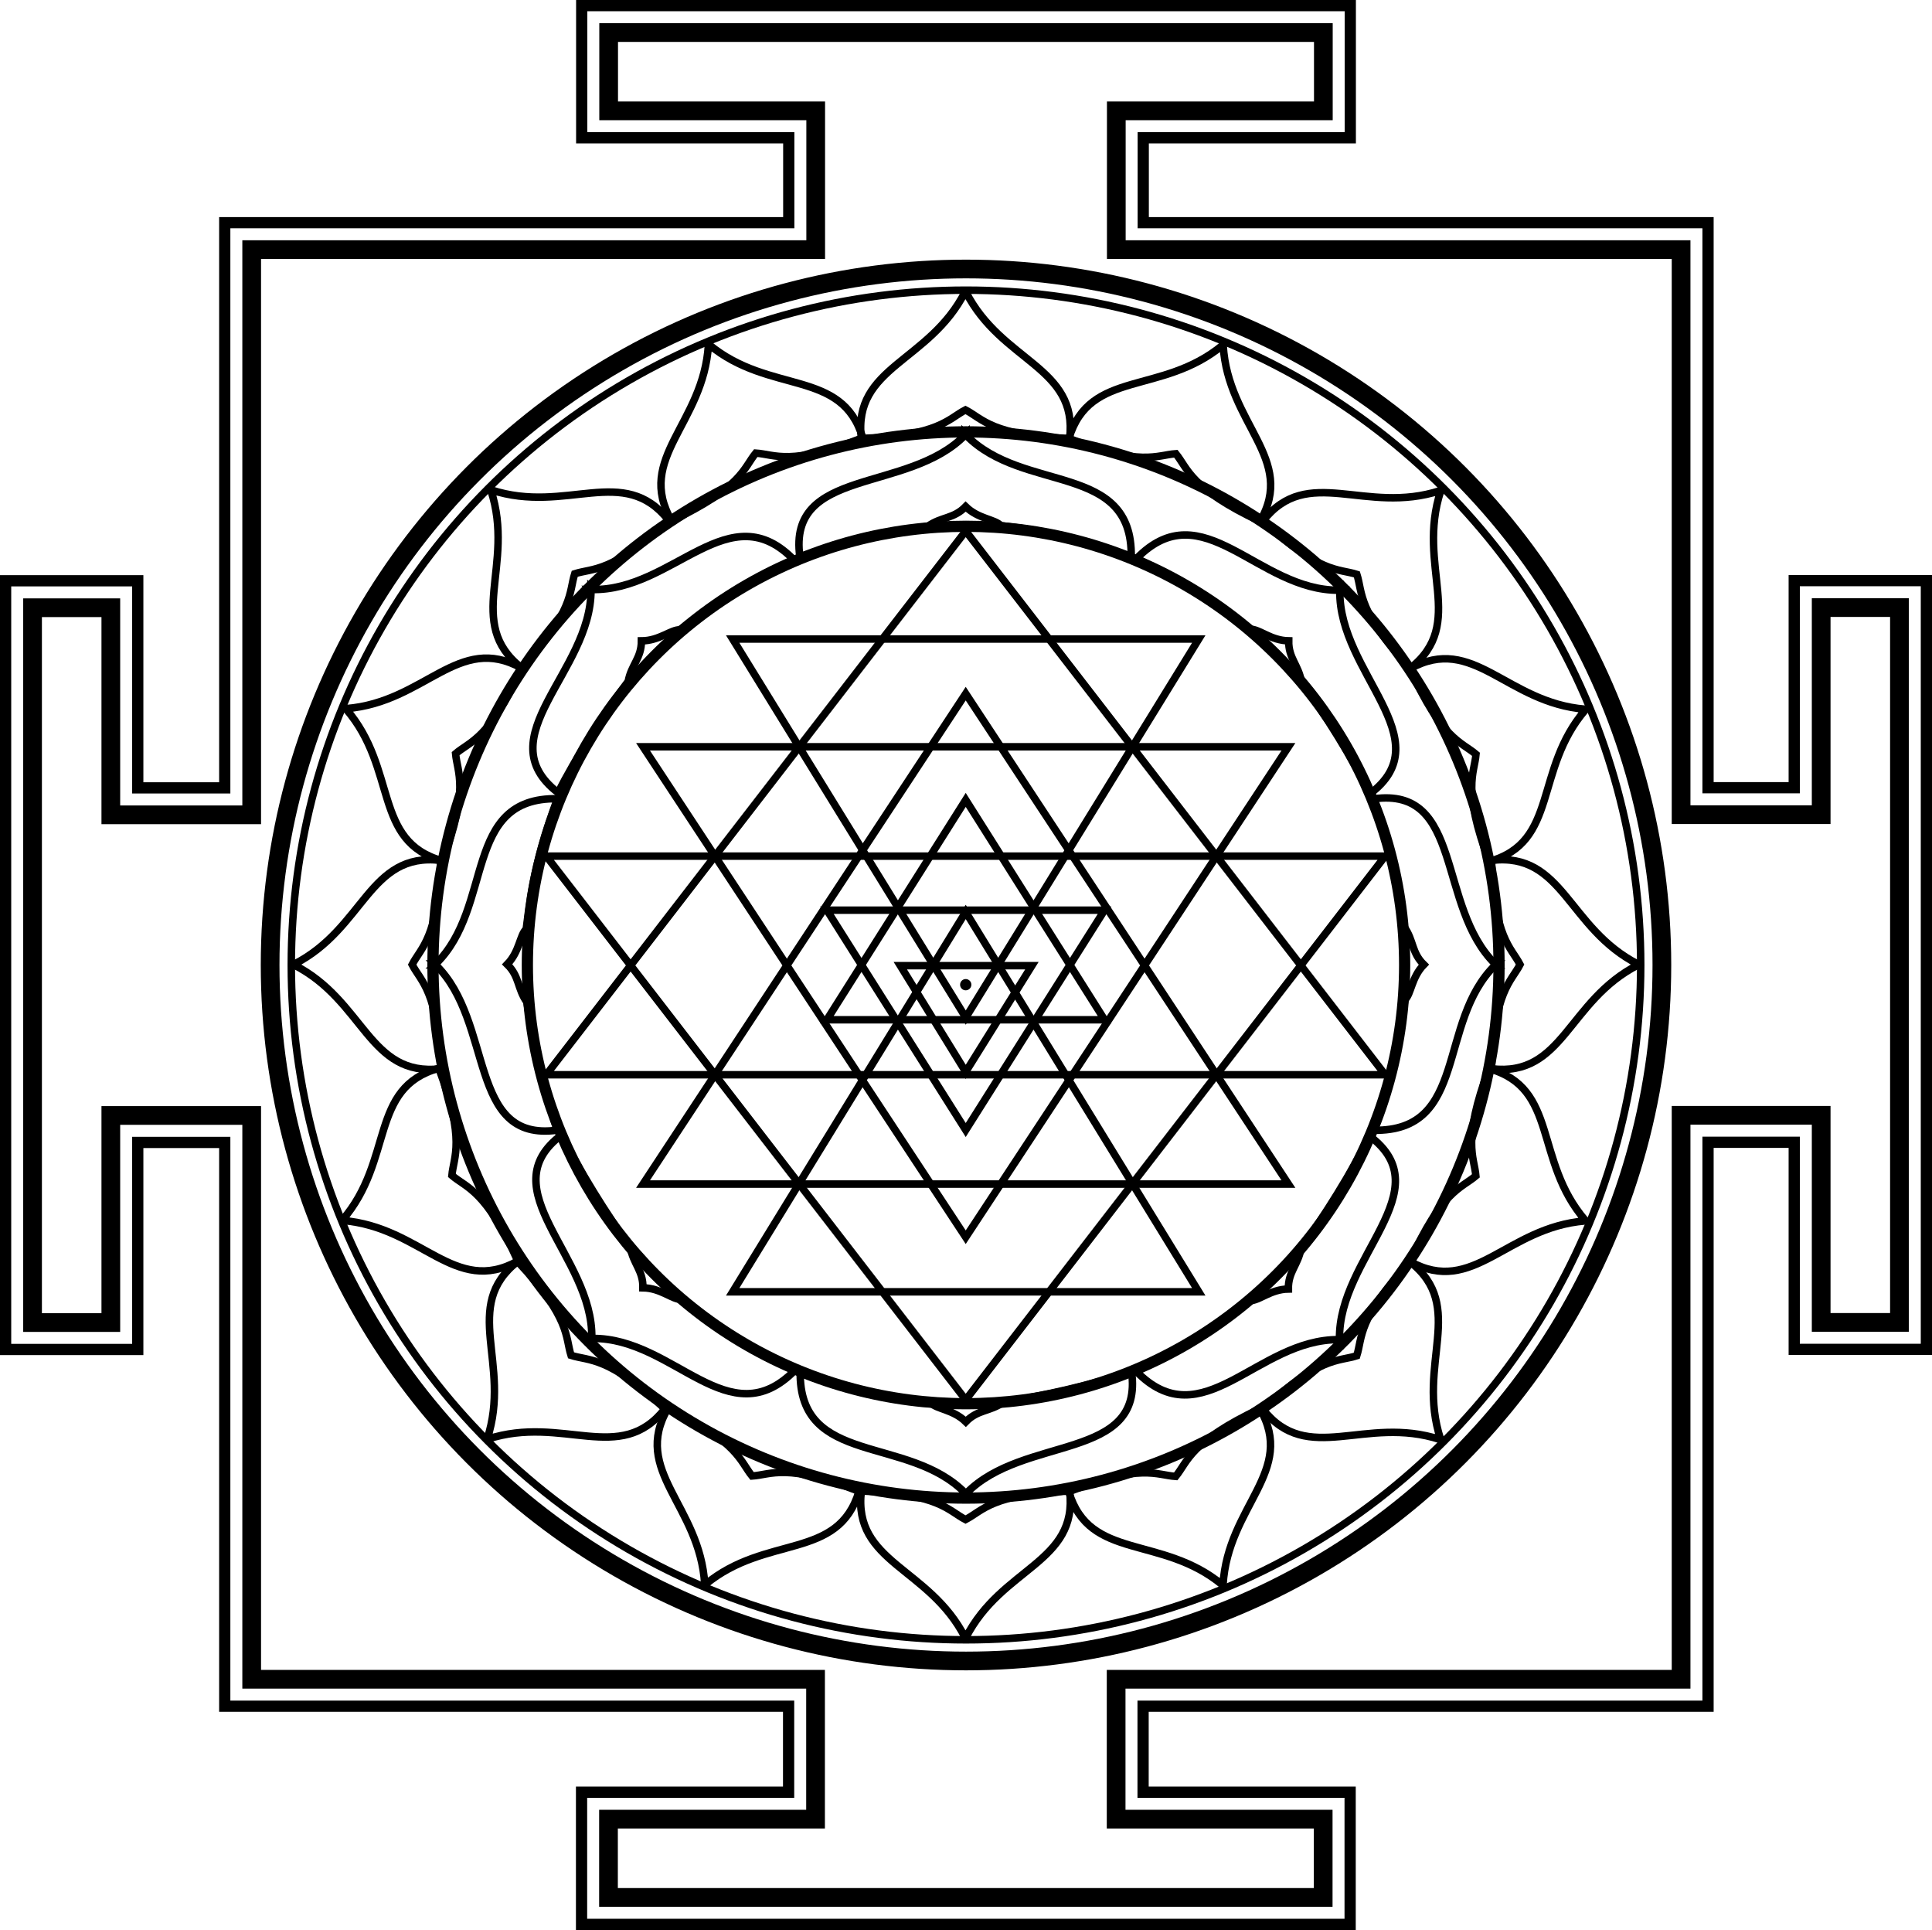 <?xml version="1.0" encoding="UTF-8"?>
<!-- Generator: Adobe Illustrator 13.0.0, SVG Export Plug-In . SVG Version: 6.00 Build 14576)  -->
<!DOCTYPE svg PUBLIC "-//W3C//DTD SVG 1.1//EN" "http://www.w3.org/Graphics/SVG/1.1/DTD/svg11.dtd">
<svg version="1.1" xmlns="http://www.w3.org/2000/svg" xmlns:xlink="http://www.w3.org/1999/xlink" x="0px" y="0px" width="516.316px" height="515.691px" viewBox="0 0 516.316 515.691" enable-background="new 0 0 516.316 515.691" xml:space="preserve">
<g id="Layer_1">
	<polygon fill="none" stroke="#000000" stroke-width="3" points="36.817,360.587 36.817,305.254 60.062,305.254 60.062,455.9    210.75,455.9 210.75,478.875 155.416,478.875 155.416,514.191 360.816,514.191 360.816,478.875 305.483,478.875 305.483,455.9    456.462,455.9 456.462,305.213 479.499,305.213 479.499,360.546 514.816,360.546 514.816,155.146 479.499,155.146 479.499,210.479    456.462,210.479 456.462,59.5 305.524,59.5 305.524,36.816 360.858,36.816 360.858,1.5 155.458,1.5 155.458,36.816 210.792,36.816    210.792,59.5 60.062,59.5 60.062,210.521 36.817,210.521 36.817,155.187 1.5,155.187 1.5,360.587  "/>
	<polygon fill="none" stroke="#000000" stroke-width="5" points="29.617,353.388 29.617,298.054 67.262,298.054 67.262,448.7    217.95,448.7 217.95,486.075 162.616,486.075 162.616,506.991 353.616,506.991 353.616,486.075 298.282,486.075 298.282,448.7    449.263,448.7 449.263,298.013 486.7,298.013 486.7,353.347 507.616,353.347 507.616,162.346 486.7,162.346 486.7,217.68    449.263,217.68 449.263,66.7 298.325,66.7 298.325,29.617 353.658,29.617 353.658,8.7 162.658,8.7 162.658,29.617 217.992,29.617    217.992,66.7 67.262,66.7 67.262,217.721 29.617,217.721 29.617,162.387 8.7,162.387 8.7,353.388  "/>
	<circle fill="none" stroke="#000000" stroke-width="5" cx="258.158" cy="257.846" r="185.969"/>
	<circle fill="none" stroke="#000000" stroke-width="3" cx="258.158" cy="257.845" r="142.448"/>
	<circle fill="none" stroke="#000000" stroke-width="2" cx="258.158" cy="257.846" r="180.312"/>
	<circle fill="none" stroke="#000000" stroke-width="3" cx="258.158" cy="257.846" r="117.224"/>
</g>
<g id="Layer_5">
	<path fill="none" stroke="#000000" stroke-width="2" d="M257.946,437.61c0,0.114,0,0.219,0,0.301   c0.026-0.052,0.054-0.099,0.08-0.15c0.024,0.048,0.051,0.093,0.075,0.141c0-0.076,0-0.177,0-0.281   c9.589-18.88,30.047-19.978,27.759-39.209c-20.722,0.662-23.284,5.273-27.828,7.621c-4.553-2.345-7.097-6.967-27.845-7.631   C227.9,417.635,248.358,418.731,257.946,437.61z"/>
	<path fill="none" stroke="#000000" stroke-width="2" d="M78.563,257.659c-0.113,0-0.217,0-0.299,0   c0.051,0.025,0.099,0.054,0.149,0.079c-0.048,0.024-0.092,0.051-0.141,0.075c0.077,0,0.177,0,0.282,0   c18.879,9.589,19.976,30.046,39.209,27.759c-0.663-20.722-5.274-23.285-7.622-27.828c2.345-4.553,6.967-7.097,7.63-27.845   C98.54,227.612,97.442,248.07,78.563,257.659z"/>
	<path fill="none" stroke="#000000" stroke-width="2" d="M258.095,77.948c0-0.113,0-0.218,0-0.3   c-0.025,0.051-0.054,0.099-0.079,0.15c-0.024-0.048-0.051-0.093-0.075-0.141c0,0.077,0,0.177,0,0.282   c-9.589,18.879-30.046,19.977-27.759,39.209c20.722-0.663,23.285-5.274,27.828-7.622c4.554,2.345,7.097,6.967,27.845,7.63   C288.142,97.924,267.684,96.827,258.095,77.948z"/>
	<path fill="none" stroke="#000000" stroke-width="2" d="M437.806,257.812c0.113,0,0.218,0,0.3,0   c-0.052-0.025-0.099-0.054-0.15-0.079c0.049-0.024,0.093-0.051,0.142-0.075c-0.077,0-0.178,0-0.282,0   c-18.88-9.589-19.977-30.046-39.209-27.76c0.662,20.723,5.274,23.286,7.621,27.829c-2.345,4.553-6.967,7.097-7.63,27.844   C417.83,287.858,418.926,267.401,437.806,257.812z"/>
	<path fill="none" stroke="#000000" stroke-width="2" d="M423.612,326.236c0.104,0.043,0.201,0.083,0.276,0.114   c-0.037-0.043-0.07-0.088-0.108-0.131c0.055-0.004,0.105-0.012,0.159-0.016c-0.071-0.029-0.164-0.067-0.261-0.107   c-13.836-16.029-7.097-35.375-25.761-40.55c-7.242,19.428-3.946,23.547-3.496,28.641c-3.896,3.324-9.138,3.927-17.615,22.874   C393.737,346.468,402.507,327.953,423.612,326.236z"/>
	<path fill="none" stroke="#000000" stroke-width="2" d="M384.863,384.641c0.08,0.08,0.154,0.153,0.213,0.212   c-0.02-0.055-0.032-0.107-0.051-0.162c0.052,0.017,0.102,0.029,0.153,0.047c-0.056-0.055-0.126-0.125-0.2-0.199   c-6.577-20.128,7.107-35.374-8.114-47.352c-14.179,15.127-12.728,20.2-14.278,25.072c-4.877,1.564-9.944,0.096-25.079,14.303   C349.495,391.774,364.731,378.079,384.863,384.641z"/>
	<path fill="none" stroke="#000000" stroke-width="2" d="M326.708,423.496c0.045,0.104,0.087,0.2,0.119,0.275   c0.003-0.058,0.011-0.111,0.014-0.169c0.041,0.035,0.084,0.064,0.125,0.1c-0.031-0.07-0.07-0.162-0.113-0.259   c1.271-21.137,19.598-30.295,9.836-47.022c-18.741,8.865-19.254,14.116-22.486,18.079c-5.109-0.337-9.284-3.562-28.578,4.098   C291.19,417.147,310.391,410.003,326.708,423.496z"/>
	<path fill="none" stroke="#000000" stroke-width="2" d="M91.578,326.125c-0.105,0.043-0.202,0.083-0.278,0.113   c0.038-0.043,0.071-0.087,0.109-0.13c-0.054-0.004-0.105-0.012-0.159-0.016c0.072-0.029,0.165-0.067,0.261-0.107   c13.836-16.029,7.097-35.376,25.76-40.55c7.242,19.427,3.946,23.546,3.496,28.64c3.896,3.325,9.137,3.928,17.615,22.875   C121.453,346.356,112.683,327.842,91.578,326.125z"/>
	<path fill="none" stroke="#000000" stroke-width="2" d="M130.326,384.529c-0.08,0.079-0.154,0.153-0.212,0.212   c0.018-0.055,0.032-0.107,0.05-0.162c-0.051,0.017-0.102,0.029-0.153,0.046c0.055-0.054,0.125-0.125,0.2-0.199   c6.577-20.127-7.107-35.374,8.114-47.351c14.179,15.127,12.729,20.2,14.279,25.072c4.877,1.563,9.945,0.096,25.079,14.303   C165.695,391.663,150.458,377.967,130.326,384.529z"/>
	<path fill="none" stroke="#000000" stroke-width="2" d="M188.481,423.385c-0.045,0.104-0.087,0.2-0.12,0.275   c-0.003-0.058-0.01-0.112-0.013-0.169c-0.042,0.034-0.083,0.064-0.125,0.1c0.031-0.071,0.07-0.162,0.112-0.259   c-1.271-21.137-19.597-30.295-9.835-47.023c18.742,8.866,19.255,14.116,22.486,18.079c5.111-0.336,9.286-3.561,28.579,4.098   C223.999,417.037,204.799,409.891,188.481,423.385z"/>
	<path fill="none" stroke="#000000" stroke-width="2" d="M92.563,189.333c-0.104-0.043-0.201-0.083-0.277-0.114   c0.038,0.043,0.071,0.087,0.108,0.13c-0.054,0.004-0.105,0.012-0.159,0.016c0.072,0.029,0.164,0.067,0.261,0.107   c13.835,16.03,7.096,35.376,25.76,40.55c7.242-19.427,3.946-23.546,3.496-28.641c3.896-3.324,9.137-3.926,17.615-22.874   C122.438,169.102,113.668,187.617,92.563,189.333z"/>
	<path fill="none" stroke="#000000" stroke-width="2" d="M131.312,130.929c-0.08-0.08-0.154-0.153-0.212-0.211   c0.019,0.054,0.032,0.107,0.05,0.162c-0.051-0.017-0.102-0.03-0.153-0.047c0.055,0.055,0.125,0.126,0.2,0.2   c6.577,20.127-7.107,35.374,8.114,47.351c14.179-15.126,12.728-20.199,14.279-25.072c4.877-1.563,9.945-0.096,25.079-14.303   C166.68,123.796,151.444,137.491,131.312,130.929z"/>
	<path fill="none" stroke="#000000" stroke-width="2" d="M189.467,92.073c-0.045-0.104-0.086-0.2-0.119-0.275   c-0.003,0.057-0.01,0.112-0.013,0.169c-0.042-0.035-0.083-0.065-0.125-0.1c0.031,0.071,0.071,0.163,0.113,0.259   c-1.271,21.137-19.597,30.295-9.836,47.023c18.742-8.865,19.255-14.116,22.486-18.079c5.11,0.336,9.285,3.562,28.579-4.098   C224.985,98.422,205.785,105.568,189.467,92.073z"/>
	<path fill="none" stroke="#000000" stroke-width="2" d="M423.646,189.5c0.105-0.043,0.201-0.083,0.277-0.114   c-0.038,0.043-0.07,0.087-0.108,0.13c0.054,0.004,0.105,0.012,0.159,0.016c-0.072,0.03-0.164,0.067-0.262,0.107   c-13.835,16.029-7.096,35.376-25.76,40.55c-7.242-19.427-3.946-23.546-3.496-28.64c-3.896-3.325-9.137-3.927-17.615-22.875   C393.771,169.269,402.541,187.783,423.646,189.5z"/>
	<path fill="none" stroke="#000000" stroke-width="2" d="M384.897,131.096c0.08-0.08,0.153-0.154,0.212-0.212   c-0.019,0.054-0.031,0.107-0.05,0.162c0.052-0.017,0.102-0.03,0.152-0.047c-0.055,0.055-0.125,0.125-0.199,0.199   c-6.577,20.127,7.107,35.374-8.114,47.351c-14.179-15.126-12.728-20.199-14.278-25.072c-4.877-1.563-9.944-0.096-25.079-14.303   C349.529,123.962,364.766,137.658,384.897,131.096z"/>
	<path fill="none" stroke="#000000" stroke-width="2" d="M326.743,92.24c0.045-0.104,0.086-0.2,0.119-0.275   c0.002,0.057,0.01,0.112,0.013,0.169c0.042-0.034,0.083-0.064,0.125-0.1c-0.031,0.071-0.071,0.163-0.112,0.259   c1.271,21.136,19.597,30.294,9.835,47.022c-18.741-8.865-19.255-14.116-22.485-18.079c-5.111,0.336-9.286,3.562-28.579-4.098   C291.225,98.588,310.425,105.734,326.743,92.24z"/>
	<path fill="none" stroke="#000000" stroke-width="2" d="M258.004,399.003c0,0.094,0,0.18,0,0.248   c0.041-0.042,0.085-0.082,0.126-0.124c0.039,0.04,0.081,0.077,0.119,0.117c0-0.064,0-0.147,0-0.234   c15.252-15.661,47.52-8.44,44.152-32.525c-9.55,3.335-24.05,6.585-34.217,8.167c-3.666,2.584-6.833,1.918-10.083,5.25   c-3.417-3.332-7.75-3.332-9.417-5.082c-6.083-0.834-16.167-1.5-34.834-8.342C213.435,391.901,242.752,383.342,258.004,399.003z"/>
	<path fill="none" stroke="#000000" stroke-width="2" d="M258.16,116.261c0-0.094,0-0.18,0-0.249   c-0.041,0.042-0.085,0.082-0.126,0.124c-0.039-0.04-0.081-0.077-0.119-0.117c0,0.064,0,0.147,0,0.234   c-15.251,15.661-47.519,8.441-44.153,32.525c9.55-3.334,24.05-6.584,34.217-8.167c3.667-2.583,6.833-1.917,10.083-5.25   c3.417,3.333,7.75,3.333,9.417,5.083c6.082,0.833,16.166,1.5,34.834,8.341C302.729,123.362,273.411,131.922,258.16,116.261z"/>
	<path fill="none" stroke="#000000" stroke-width="2" d="M116.442,257.573c-0.094,0-0.18,0-0.249,0   c0.042,0.041,0.082,0.085,0.125,0.126c-0.04,0.039-0.077,0.081-0.117,0.119c0.064,0,0.147,0,0.234,0   c15.661,15.251,8.44,47.52,32.525,44.153c-3.334-9.55-6.584-24.05-8.167-34.217c-2.583-3.667-1.917-6.833-5.25-10.083   c3.333-3.417,3.333-7.75,5.083-9.417c0.833-6.083,1.5-16.167,8.341-34.834C123.543,213.004,132.104,242.321,116.442,257.573z"/>
	<path fill="none" stroke="#000000" stroke-width="2" d="M399.618,257.852c0.094,0,0.181,0,0.248,0   c-0.042-0.041-0.081-0.085-0.123-0.126c0.039-0.039,0.076-0.081,0.116-0.119c-0.063,0-0.147,0-0.233,0   c-15.662-15.251-8.441-47.52-32.525-44.153c3.334,9.55,6.584,24.05,8.167,34.217c2.584,3.667,1.917,6.833,5.25,10.083   c-3.333,3.417-3.333,7.75-5.083,9.417c-0.833,6.083-1.5,16.167-8.342,34.834C392.518,302.421,383.957,273.103,399.618,257.852z"/>
	<path fill="none" stroke="#000000" stroke-width="2" d="M357.798,357.952c0.066,0.065,0.128,0.127,0.176,0.175   c-0.002-0.06,0.003-0.118,0.001-0.177c0.056,0,0.111-0.004,0.167-0.002c-0.045-0.046-0.104-0.104-0.166-0.165   c-0.372-21.857,27.483-39.674,8.018-54.25c-4.361,9.127-12.268,21.708-18.307,30.039c-0.749,4.422-3.453,6.2-3.377,10.854   c-4.772,0.077-7.825,3.153-10.241,3.103c-4.876,3.731-12.453,10.418-30.459,18.849   C321.362,384.583,335.938,357.744,357.798,357.952z"/>
	<path fill="none" stroke="#000000" stroke-width="2" d="M158.331,357.629c-0.066,0.065-0.128,0.126-0.176,0.175   c0.001-0.059-0.002-0.119-0.001-0.178c-0.055,0.001-0.111-0.003-0.167-0.002c0.045-0.045,0.104-0.104,0.166-0.165   c0.372-21.857-27.483-39.673-8.018-54.25c4.361,9.128,12.269,21.708,18.307,30.04c0.75,4.422,3.454,6.2,3.377,10.854   c4.773,0.077,7.825,3.152,10.241,3.103c4.877,3.73,12.453,10.418,30.459,18.848C194.767,384.259,180.19,357.421,158.331,357.629z"/>
	<path fill="none" stroke="#000000" stroke-width="2" d="M158.125,157.521c-0.065-0.067-0.126-0.129-0.174-0.178   c0.001,0.059-0.004,0.119-0.003,0.177c-0.056-0.001-0.111,0.001-0.167,0c0.045,0.046,0.103,0.105,0.164,0.167   c0.058,21.86-28.05,39.274-8.796,54.129c4.492-9.063,12.579-21.529,18.736-29.773c0.813-4.411,3.542-6.15,3.532-10.805   c4.773-0.009,7.87-3.04,10.285-2.956c4.93-3.66,12.601-10.238,30.726-18.408C194.939,131.416,179.979,158.042,158.125,157.521z"/>
	<path fill="none" stroke="#000000" stroke-width="2" d="M357.886,157.707c0.066-0.066,0.128-0.127,0.177-0.175   c-0.002,0.059,0.002,0.118,0.001,0.177c0.055-0.001,0.111,0.003,0.167,0.002c-0.046,0.045-0.104,0.104-0.167,0.165   c-0.371,21.857,27.483,39.673,8.019,54.25c-4.361-9.127-12.269-21.708-18.308-30.039c-0.748-4.422-3.452-6.2-3.376-10.855   c-4.772-0.077-7.826-3.152-10.242-3.103c-4.876-3.731-12.452-10.418-30.458-18.848C321.45,131.076,336.026,157.915,357.886,157.707   z"/>
</g>
<g id="Layer_2">
</g>
<g id="Layer_3">
	<polygon fill="none" stroke="#000000" stroke-width="2" points="370.176,228.753 258.084,374.04 145.992,228.753  "/>
	<polygon fill="none" stroke="#000000" stroke-width="2" points="320.362,170.753 258.091,271.901 195.805,170.753  "/>
	<polygon fill="none" stroke="#000000" stroke-width="2" points="344.323,199.543 258.084,330.59 171.845,199.543  "/>
	<polygon fill="none" stroke="#000000" stroke-width="2" points="145.992,287.176 258.084,141.89 370.176,287.176  "/>
	<polygon fill="none" stroke="#000000" stroke-width="2" points="195.805,345.176 258.084,243.671 320.362,345.176  "/>
	<polygon fill="none" stroke="#000000" stroke-width="2" points="171.845,316.386 258.084,185.339 344.323,316.386  "/>
</g>
<g id="Layer_4">
	<polygon fill="none" stroke="#000000" stroke-width="2" points="220.984,272.479 258.084,213.73 295.183,272.479  "/>
	<polygon fill="none" stroke="#000000" stroke-width="2" points="275.769,258.024 258.084,286.401 240.602,258.024  "/>
	<polygon fill="none" stroke="#000000" stroke-width="2" points="295.183,243.195 258.084,301.944 220.984,243.195  "/>
	<circle cx="258.084" cy="263.11" r="1.508"/>
</g>
</svg>
